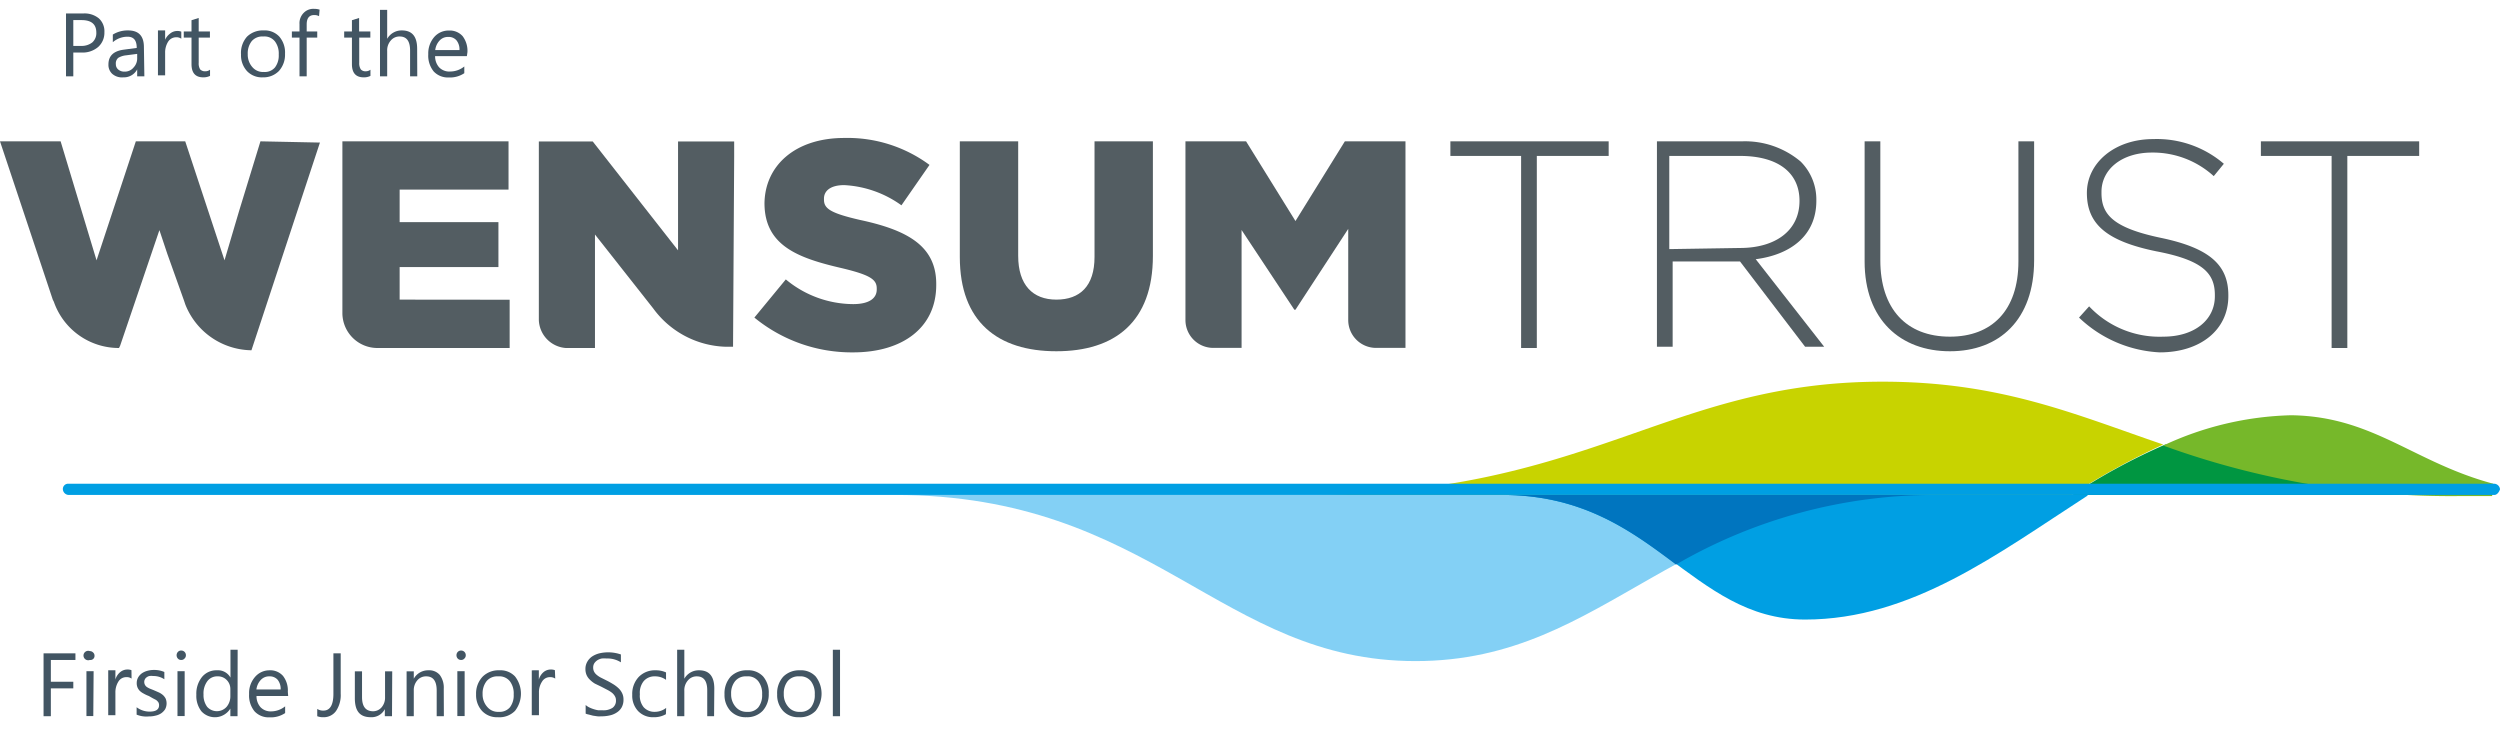 <svg xmlns="http://www.w3.org/2000/svg" viewBox="0 0 222.7 67.09"><defs><style>.a{fill:#c8d300;}.b{fill:#009641;}.c{fill:#83d0f5;}.d{fill:#535d62;}.e{fill:#009fe3;}.f{fill:#0075bf;}.g{fill:#76b82a;}.h{isolation:isolate;}.i{fill:#425563;}</style></defs><title>trustlogo</title><path class="a" d="M167.7,34c-19.3,0-26,10.1-51.6,10.1h68.4a65.34,65.34,0,0,1,8.2-4.5c-7.9-2.7-14.5-5.6-25-5.6"/><path class="b" d="M184.6,44.09h34.8a75,75,0,0,1-26.5-4.5,54.88,54.88,0,0,0-8.3,4.5"/><path class="c" d="M79.7,44.09h92.8c-23.3,0-29,14.8-46.4,14.8s-23.4-14.8-46.4-14.8"/><path class="d" d="M67.2,28.29l2.8-3.4a9.44,9.44,0,0,0,6,2.2c1.4,0,2.1-.5,2.1-1.3v-.1c0-.8-.6-1.2-3.1-1.8-3.9-.9-6.9-2-6.9-5.8v.1c0-3.4,2.7-5.9,7.1-5.9a12.28,12.28,0,0,1,7.6,2.4l-2.5,3.6a9.54,9.54,0,0,0-5.1-1.8c-1.2,0-1.8.5-1.8,1.2v.1c0,.8.6,1.2,3.2,1.8,4.2.9,6.8,2.3,6.8,5.7v.1c0,3.8-3,6-7.4,6a13.68,13.68,0,0,1-8.8-3.1"/><path class="d" d="M85.5,22.89V12.59h5.2v10.2c0,2.6,1.3,3.9,3.4,3.9s3.4-1.2,3.4-3.8V12.59h5.2v10.2c0,5.9-3.4,8.5-8.6,8.5s-8.6-2.6-8.6-8.4"/><path class="d" d="M35.6,26.69v-2.9h8.8v-4H35.6v-2.9h9.7v-4.3H30.5v15.3A3.12,3.12,0,0,0,33.6,31H45.4v-4.3Z"/><path class="d" d="M119.8,12.59l-4.4,7.1-4.4-7.1h-5.4v15.9a2.48,2.48,0,0,0,2.5,2.5h2.5V20.49l4.7,7.1h.1l4.7-7.2v8.1h0a2.48,2.48,0,0,0,2.5,2.5h2.6V12.59Z"/><path class="d" d="M135.6,13.89h-6.4v-1.3h14.1v1.3h-6.4V31h-1.4V13.89Z"/><path class="d" d="M155,22.09c3.1,0,5.3-1.5,5.3-4.2h0c0-2.5-1.9-4-5.3-4h-6.3v8.3Zm-7.5-9.5h7.7a7.68,7.68,0,0,1,5.2,1.8,4.76,4.76,0,0,1,1.4,3.4v.1c0,3.1-2.3,4.8-5.4,5.2l6.1,7.8h-1.7l-5.8-7.6h-6v7.6h-1.4V12.59Z"/><path class="d" d="M166.1,23.29V12.59h1.4v10.6c0,4.3,2.3,6.8,6.2,6.8,3.7,0,6.1-2.3,6.1-6.7V12.59h1.4v10.6c0,5.3-3.1,8.1-7.5,8.1s-7.6-2.8-7.6-8"/><path class="d" d="M185.2,28.29l.9-1a8.61,8.61,0,0,0,6.6,2.7c2.8,0,4.6-1.5,4.6-3.6v-.1c0-1.9-1-3.1-5.2-3.9-4.4-.9-6.2-2.4-6.2-5.2h0c0-2.7,2.5-4.8,5.9-4.8a9.17,9.17,0,0,1,6.3,2.2l-.9,1.1a8.05,8.05,0,0,0-5.5-2.1c-2.7,0-4.5,1.5-4.5,3.5v.1c0,1.9,1,3.1,5.3,4s6,2.4,6,5.1v.1c0,3-2.5,5-6.1,5a11.19,11.19,0,0,1-7.2-3.1"/><path class="d" d="M207.8,13.89h-6.4v-1.3h14.1v1.3h-6.4V31h-1.4V13.89Z"/><path class="d" d="M65.4,14h0v-1.4h-5v9.7l-2.9-3.7-4.7-6H48v15.9A2.59,2.59,0,0,0,50.4,31H53V20.89l5.2,6.6h0a8.29,8.29,0,0,0,6.5,3.4h.6L65.4,14Z"/><path class="d" d="M23.2,12.59l-1.9,6.2L20,23.19l-3.5-10.6H12.1L8.6,23.19,5.4,12.59H0l4.7,14.1h0l.1.2h0A6.13,6.13,0,0,0,10.6,31h0l.1-.2,3.5-10.3.7,2.1,1.5,4.2.1.3h0a6.42,6.42,0,0,0,5.8,4.1h.1l6.1-18.5Z"/><path class="e" d="M186,44.09H133.8c13.4,0,16.8,11.1,27,11.1,9.5,0,17.2-5.9,25.1-11Z"/><path class="f" d="M133.8,44.09c7.2,0,11.5,3.2,15.5,6.2a45.81,45.81,0,0,1,23.2-6.2Z"/><path class="g" d="M222.1,43.09c-7.1-1.9-10.7-6-18-6.1a28.44,28.44,0,0,0-11.4,2.7,75,75,0,0,0,26.5,4.5H222Z"/><path class="e" d="M222.2,44.09H6.1a.54.54,0,0,1-.5-.5.47.47,0,0,1,.5-.5H222.2a.54.54,0,0,1,.5.5c-.1.3-.3.5-.5.5"/><g class="h"><path class="i" d="M6.72,58.79H4.53v1.94h2v.59h-2V63.8H3.88V58.2H6.72Z"/><path class="i" d="M8,58.79A.42.42,0,1,1,8,58a.4.4,0,0,1,.29.12.38.38,0,0,1,.13.3.36.36,0,0,1-.13.29A.37.37,0,0,1,8,58.79Zm.31,5H7.7v-4h.64Z"/><path class="i" d="M11.72,60.45a.74.74,0,0,0-.48-.13.81.81,0,0,0-.69.39,1.79,1.79,0,0,0-.27,1v2H9.64v-4h.64v.83h0a1.3,1.3,0,0,1,.42-.66,1,1,0,0,1,.63-.24.94.94,0,0,1,.38.06Z"/><path class="i" d="M12.17,63.66V63a1.91,1.91,0,0,0,1.16.39q.84,0,.84-.57a.5.5,0,0,0-.07-.27,1,1,0,0,0-.2-.2l-.29-.15L13.26,62a3,3,0,0,1-.47-.22,1.47,1.47,0,0,1-.34-.24,1,1,0,0,1-.2-.3,1,1,0,0,1-.07-.41,1,1,0,0,1,.13-.49,1.2,1.2,0,0,1,.34-.37,1.62,1.62,0,0,1,.5-.22,2.1,2.1,0,0,1,.56-.07,2.27,2.27,0,0,1,.93.18v.65a1.74,1.74,0,0,0-1-.29,1.15,1.15,0,0,0-.33,0,.59.59,0,0,0-.24.11.46.46,0,0,0-.16.18.46.46,0,0,0-.06.23.53.53,0,0,0,.06.26.56.56,0,0,0,.16.19,1.63,1.63,0,0,0,.27.15l.35.14.48.21a1.61,1.61,0,0,1,.36.24,1.14,1.14,0,0,1,.23.31,1.12,1.12,0,0,1-.05.94,1.33,1.33,0,0,1-.35.36,1.45,1.45,0,0,1-.51.21,2.35,2.35,0,0,1-.6.07A2.28,2.28,0,0,1,12.17,63.66Z"/><path class="i" d="M16.14,58.79a.38.38,0,0,1-.29-.12.44.44,0,0,1,0-.6.38.38,0,0,1,.29-.12.41.41,0,0,1,.42.42.38.38,0,0,1-.12.29A.38.38,0,0,1,16.14,58.79Zm.31,5h-.64v-4h.64Z"/><path class="i" d="M21.16,63.8h-.64v-.68h0a1.62,1.62,0,0,1-2.58.24,2.23,2.23,0,0,1-.45-1.47A2.37,2.37,0,0,1,18,60.3a1.65,1.65,0,0,1,1.33-.59,1.27,1.27,0,0,1,1.2.65h0V57.88h.64ZM20.52,62V61.4a1.13,1.13,0,0,0-.32-.82,1.07,1.07,0,0,0-.81-.33,1.09,1.09,0,0,0-.92.43,1.82,1.82,0,0,0-.34,1.18,1.75,1.75,0,0,0,.32,1.1,1.16,1.16,0,0,0,1.74,0A1.45,1.45,0,0,0,20.52,62Z"/><path class="i" d="M25.67,62H22.85a1.47,1.47,0,0,0,.36,1,1.24,1.24,0,0,0,.94.37,2,2,0,0,0,1.25-.45v.6a2.3,2.3,0,0,1-1.4.38,1.7,1.7,0,0,1-1.33-.54,2.23,2.23,0,0,1-.48-1.53,2.18,2.18,0,0,1,.53-1.53A1.69,1.69,0,0,1,24,59.71a1.51,1.51,0,0,1,1.21.5,2.11,2.11,0,0,1,.43,1.42ZM25,61.42a1.29,1.29,0,0,0-.27-.87.93.93,0,0,0-.73-.3,1,1,0,0,0-.77.32,1.5,1.5,0,0,0-.39.85Z"/><path class="i" d="M30.35,61.79a2.51,2.51,0,0,1-.42,1.55,1.34,1.34,0,0,1-1.13.55,1.38,1.38,0,0,1-.54-.09v-.65a.94.94,0,0,0,.55.15c.59,0,.89-.5.89-1.5V58.2h.65Z"/><path class="i" d="M34.92,63.8h-.64v-.63h0a1.33,1.33,0,0,1-1.24.72c-1,0-1.43-.56-1.43-1.7V59.8h.64v2.29c0,.84.32,1.27,1,1.27A1,1,0,0,0,34,63a1.32,1.32,0,0,0,.3-.9V59.8h.64Z"/><path class="i" d="M39.54,63.8H38.9V61.52c0-.85-.31-1.27-.93-1.27a1,1,0,0,0-.8.36,1.32,1.32,0,0,0-.31.91V63.8h-.64v-4h.64v.66h0a1.46,1.46,0,0,1,1.32-.75,1.23,1.23,0,0,1,1,.42,1.9,1.9,0,0,1,.35,1.23Z"/><path class="i" d="M41.07,58.79a.4.4,0,0,1-.29-.12.44.44,0,0,1,0-.6.4.4,0,0,1,.29-.12.41.41,0,0,1,.42.42.38.38,0,0,1-.12.29A.38.38,0,0,1,41.07,58.79Zm.32,5h-.65v-4h.65Z"/><path class="i" d="M44.35,63.89a1.82,1.82,0,0,1-1.41-.56,2.08,2.08,0,0,1-.53-1.48A2.17,2.17,0,0,1,43,60.27a2,2,0,0,1,1.49-.56,1.77,1.77,0,0,1,1.39.55,2.49,2.49,0,0,1,0,3.06A1.94,1.94,0,0,1,44.35,63.89Zm0-3.64a1.23,1.23,0,0,0-1,.42,1.76,1.76,0,0,0-.36,1.15A1.67,1.67,0,0,0,43.43,63a1.23,1.23,0,0,0,1,.41,1.2,1.2,0,0,0,1-.41,1.76,1.76,0,0,0,.33-1.14,1.8,1.8,0,0,0-.33-1.16A1.19,1.19,0,0,0,44.4,60.25Z"/><path class="i" d="M49.46,60.45a.79.79,0,0,0-.49-.13.81.81,0,0,0-.68.39,1.72,1.72,0,0,0-.28,1v2h-.64v-4H48v.83h0a1.36,1.36,0,0,1,.41-.66,1,1,0,0,1,.63-.24,1,1,0,0,1,.39.06Z"/><path class="i" d="M52.17,63.57V62.8a1.41,1.41,0,0,0,.31.21,2.78,2.78,0,0,0,.4.16,2.73,2.73,0,0,0,.41.1l.38,0a1.47,1.47,0,0,0,.9-.22.77.77,0,0,0,.3-.65.71.71,0,0,0-.1-.39,1.09,1.09,0,0,0-.27-.31,2.75,2.75,0,0,0-.42-.26l-.52-.27L53,60.9a2.23,2.23,0,0,1-.44-.34,1.31,1.31,0,0,1-.3-.41,1.35,1.35,0,0,1-.11-.55,1.27,1.27,0,0,1,.17-.66,1.41,1.41,0,0,1,.44-.47,2.11,2.11,0,0,1,.63-.27,3.46,3.46,0,0,1,1.92.1V59a2.2,2.2,0,0,0-1.28-.34,2.15,2.15,0,0,0-.43,0,1.16,1.16,0,0,0-.38.15,1,1,0,0,0-.27.26.71.71,0,0,0-.11.39.81.81,0,0,0,.08.37.93.93,0,0,0,.24.29,1.92,1.92,0,0,0,.38.25l.52.26c.2.1.39.21.57.32a2.91,2.91,0,0,1,.47.36,1.5,1.5,0,0,1,.32.44,1.25,1.25,0,0,1,.12.56,1.39,1.39,0,0,1-.16.7,1.29,1.29,0,0,1-.44.46,1.78,1.78,0,0,1-.63.26,3.16,3.16,0,0,1-.76.08,2.06,2.06,0,0,1-.33,0l-.4-.06-.38-.1A1.12,1.12,0,0,1,52.17,63.57Z"/><path class="i" d="M59.32,63.62a2.12,2.12,0,0,1-1.09.27,1.82,1.82,0,0,1-1.39-.55,2,2,0,0,1-.52-1.45,2.2,2.2,0,0,1,.57-1.58,2,2,0,0,1,1.51-.6,2.12,2.12,0,0,1,.93.19v.66a1.64,1.64,0,0,0-1-.31,1.25,1.25,0,0,0-1,.44A1.65,1.65,0,0,0,57,61.84,1.61,1.61,0,0,0,57.34,63a1.29,1.29,0,0,0,1,.41,1.64,1.64,0,0,0,1-.35Z"/><path class="i" d="M63.61,63.8H63V61.5c0-.84-.31-1.25-.93-1.25a1,1,0,0,0-.79.36,1.32,1.32,0,0,0-.32.93V63.8h-.64V57.88h.64v2.58h0a1.47,1.47,0,0,1,1.32-.75c.9,0,1.35.54,1.35,1.63Z"/><path class="i" d="M66.49,63.89a1.84,1.84,0,0,1-1.42-.56,2.08,2.08,0,0,1-.53-1.48,2.22,2.22,0,0,1,.55-1.58,2,2,0,0,1,1.49-.56,1.79,1.79,0,0,1,1.4.55,2.2,2.2,0,0,1,.5,1.53,2.17,2.17,0,0,1-.54,1.53A1.91,1.91,0,0,1,66.49,63.89Zm0-3.64a1.21,1.21,0,0,0-1,.42,1.7,1.7,0,0,0-.36,1.15A1.67,1.67,0,0,0,65.56,63a1.25,1.25,0,0,0,1,.41,1.17,1.17,0,0,0,1-.41,1.76,1.76,0,0,0,.33-1.14,1.8,1.8,0,0,0-.33-1.16A1.16,1.16,0,0,0,66.53,60.25Z"/><path class="i" d="M71.17,63.89a1.82,1.82,0,0,1-1.41-.56,2.08,2.08,0,0,1-.53-1.48,2.17,2.17,0,0,1,.55-1.58,2,2,0,0,1,1.49-.56,1.77,1.77,0,0,1,1.39.55,2.49,2.49,0,0,1,0,3.06A1.92,1.92,0,0,1,71.17,63.89Zm0-3.64a1.23,1.23,0,0,0-1,.42,1.75,1.75,0,0,0-.35,1.15A1.67,1.67,0,0,0,70.25,63a1.23,1.23,0,0,0,1,.41,1.18,1.18,0,0,0,1-.41,1.76,1.76,0,0,0,.33-1.14,1.8,1.8,0,0,0-.33-1.16A1.18,1.18,0,0,0,71.22,60.25Z"/><path class="i" d="M74.83,63.8h-.64V57.88h.64Z"/></g><g class="h"><path class="i" d="M6.53,4.68V6.8H5.88V1.2H7.42a2,2,0,0,1,1.39.44A1.55,1.55,0,0,1,9.3,2.87a1.7,1.7,0,0,1-.55,1.31,2.12,2.12,0,0,1-1.48.5Zm0-2.89v2.3h.69a1.54,1.54,0,0,0,1-.31,1.1,1.1,0,0,0,.36-.88q0-1.11-1.32-1.11Z"/><path class="i" d="M12.86,6.8h-.64V6.18h0A1.33,1.33,0,0,1,11,6.89,1.32,1.32,0,0,1,10,6.58a1.08,1.08,0,0,1-.34-.84c0-.75.44-1.18,1.32-1.31l1.2-.16c0-.68-.27-1-.82-1a2,2,0,0,0-1.31.49V3.08a2.5,2.5,0,0,1,1.36-.37c.94,0,1.41.49,1.41,1.49Zm-.64-2-1,.13a1.69,1.69,0,0,0-.68.22.64.64,0,0,0-.22.56.6.6,0,0,0,.21.48.81.81,0,0,0,.55.19A1,1,0,0,0,11.91,6a1.16,1.16,0,0,0,.31-.84Z"/><path class="i" d="M16.15,3.45a.74.74,0,0,0-.48-.13.84.84,0,0,0-.69.39,1.79,1.79,0,0,0-.27,1v2h-.64v-4h.64v.83h0A1.36,1.36,0,0,1,15.14,3a1,1,0,0,1,.63-.24.91.91,0,0,1,.38.06Z"/><path class="i" d="M18.71,6.76a1.33,1.33,0,0,1-.6.13c-.7,0-1.05-.39-1.05-1.18V3.35h-.69V2.8h.69v-1l.64-.2V2.8h1v.55h-1V5.6a1,1,0,0,0,.13.58.59.59,0,0,0,.46.17.68.68,0,0,0,.42-.14Z"/><path class="i" d="M23.42,6.89A1.82,1.82,0,0,1,22,6.33a2.08,2.08,0,0,1-.53-1.48A2.17,2.17,0,0,1,22,3.27a2,2,0,0,1,1.49-.56,1.77,1.77,0,0,1,1.39.55,2.16,2.16,0,0,1,.51,1.53,2.17,2.17,0,0,1-.54,1.53A1.92,1.92,0,0,1,23.42,6.89Zm0-3.64a1.23,1.23,0,0,0-1,.42,1.75,1.75,0,0,0-.35,1.15A1.67,1.67,0,0,0,22.5,6a1.23,1.23,0,0,0,1,.41,1.18,1.18,0,0,0,1-.41,1.76,1.76,0,0,0,.33-1.14,1.8,1.8,0,0,0-.33-1.16A1.18,1.18,0,0,0,23.47,3.25Z"/><path class="i" d="M28.42,1.44a.88.88,0,0,0-.43-.1c-.45,0-.67.28-.67.84V2.8h.94v.55h-.94V6.8h-.64V3.35H26V2.8h.68V2.15a1.3,1.3,0,0,1,.37-1A1.19,1.19,0,0,1,28,.79a1.46,1.46,0,0,1,.47.07Z"/><path class="i" d="M33,6.76a1.27,1.27,0,0,1-.6.13c-.7,0-1.05-.39-1.05-1.18V3.35h-.69V2.8h.69v-1l.64-.2V2.8h1v.55H32V5.6a1,1,0,0,0,.14.58.55.55,0,0,0,.45.17A.68.68,0,0,0,33,6.21Z"/><path class="i" d="M37.17,6.8h-.64V4.5c0-.84-.31-1.25-.93-1.25a1,1,0,0,0-.79.36,1.32,1.32,0,0,0-.32.93V6.8h-.64V.88h.64V3.46h0a1.47,1.47,0,0,1,1.31-.75c.91,0,1.36.54,1.36,1.63Z"/><path class="i" d="M41.59,5H38.76a1.47,1.47,0,0,0,.36,1,1.26,1.26,0,0,0,1,.37,2,2,0,0,0,1.24-.45v.6a2.29,2.29,0,0,1-1.39.38,1.72,1.72,0,0,1-1.34-.54,2.23,2.23,0,0,1-.48-1.53,2.22,2.22,0,0,1,.53-1.53,1.69,1.69,0,0,1,1.31-.58,1.53,1.53,0,0,1,1.22.5,2.17,2.17,0,0,1,.43,1.42Zm-.66-.54a1.29,1.29,0,0,0-.27-.87.91.91,0,0,0-.73-.3,1,1,0,0,0-.77.32,1.5,1.5,0,0,0-.39.85Z"/></g></svg>